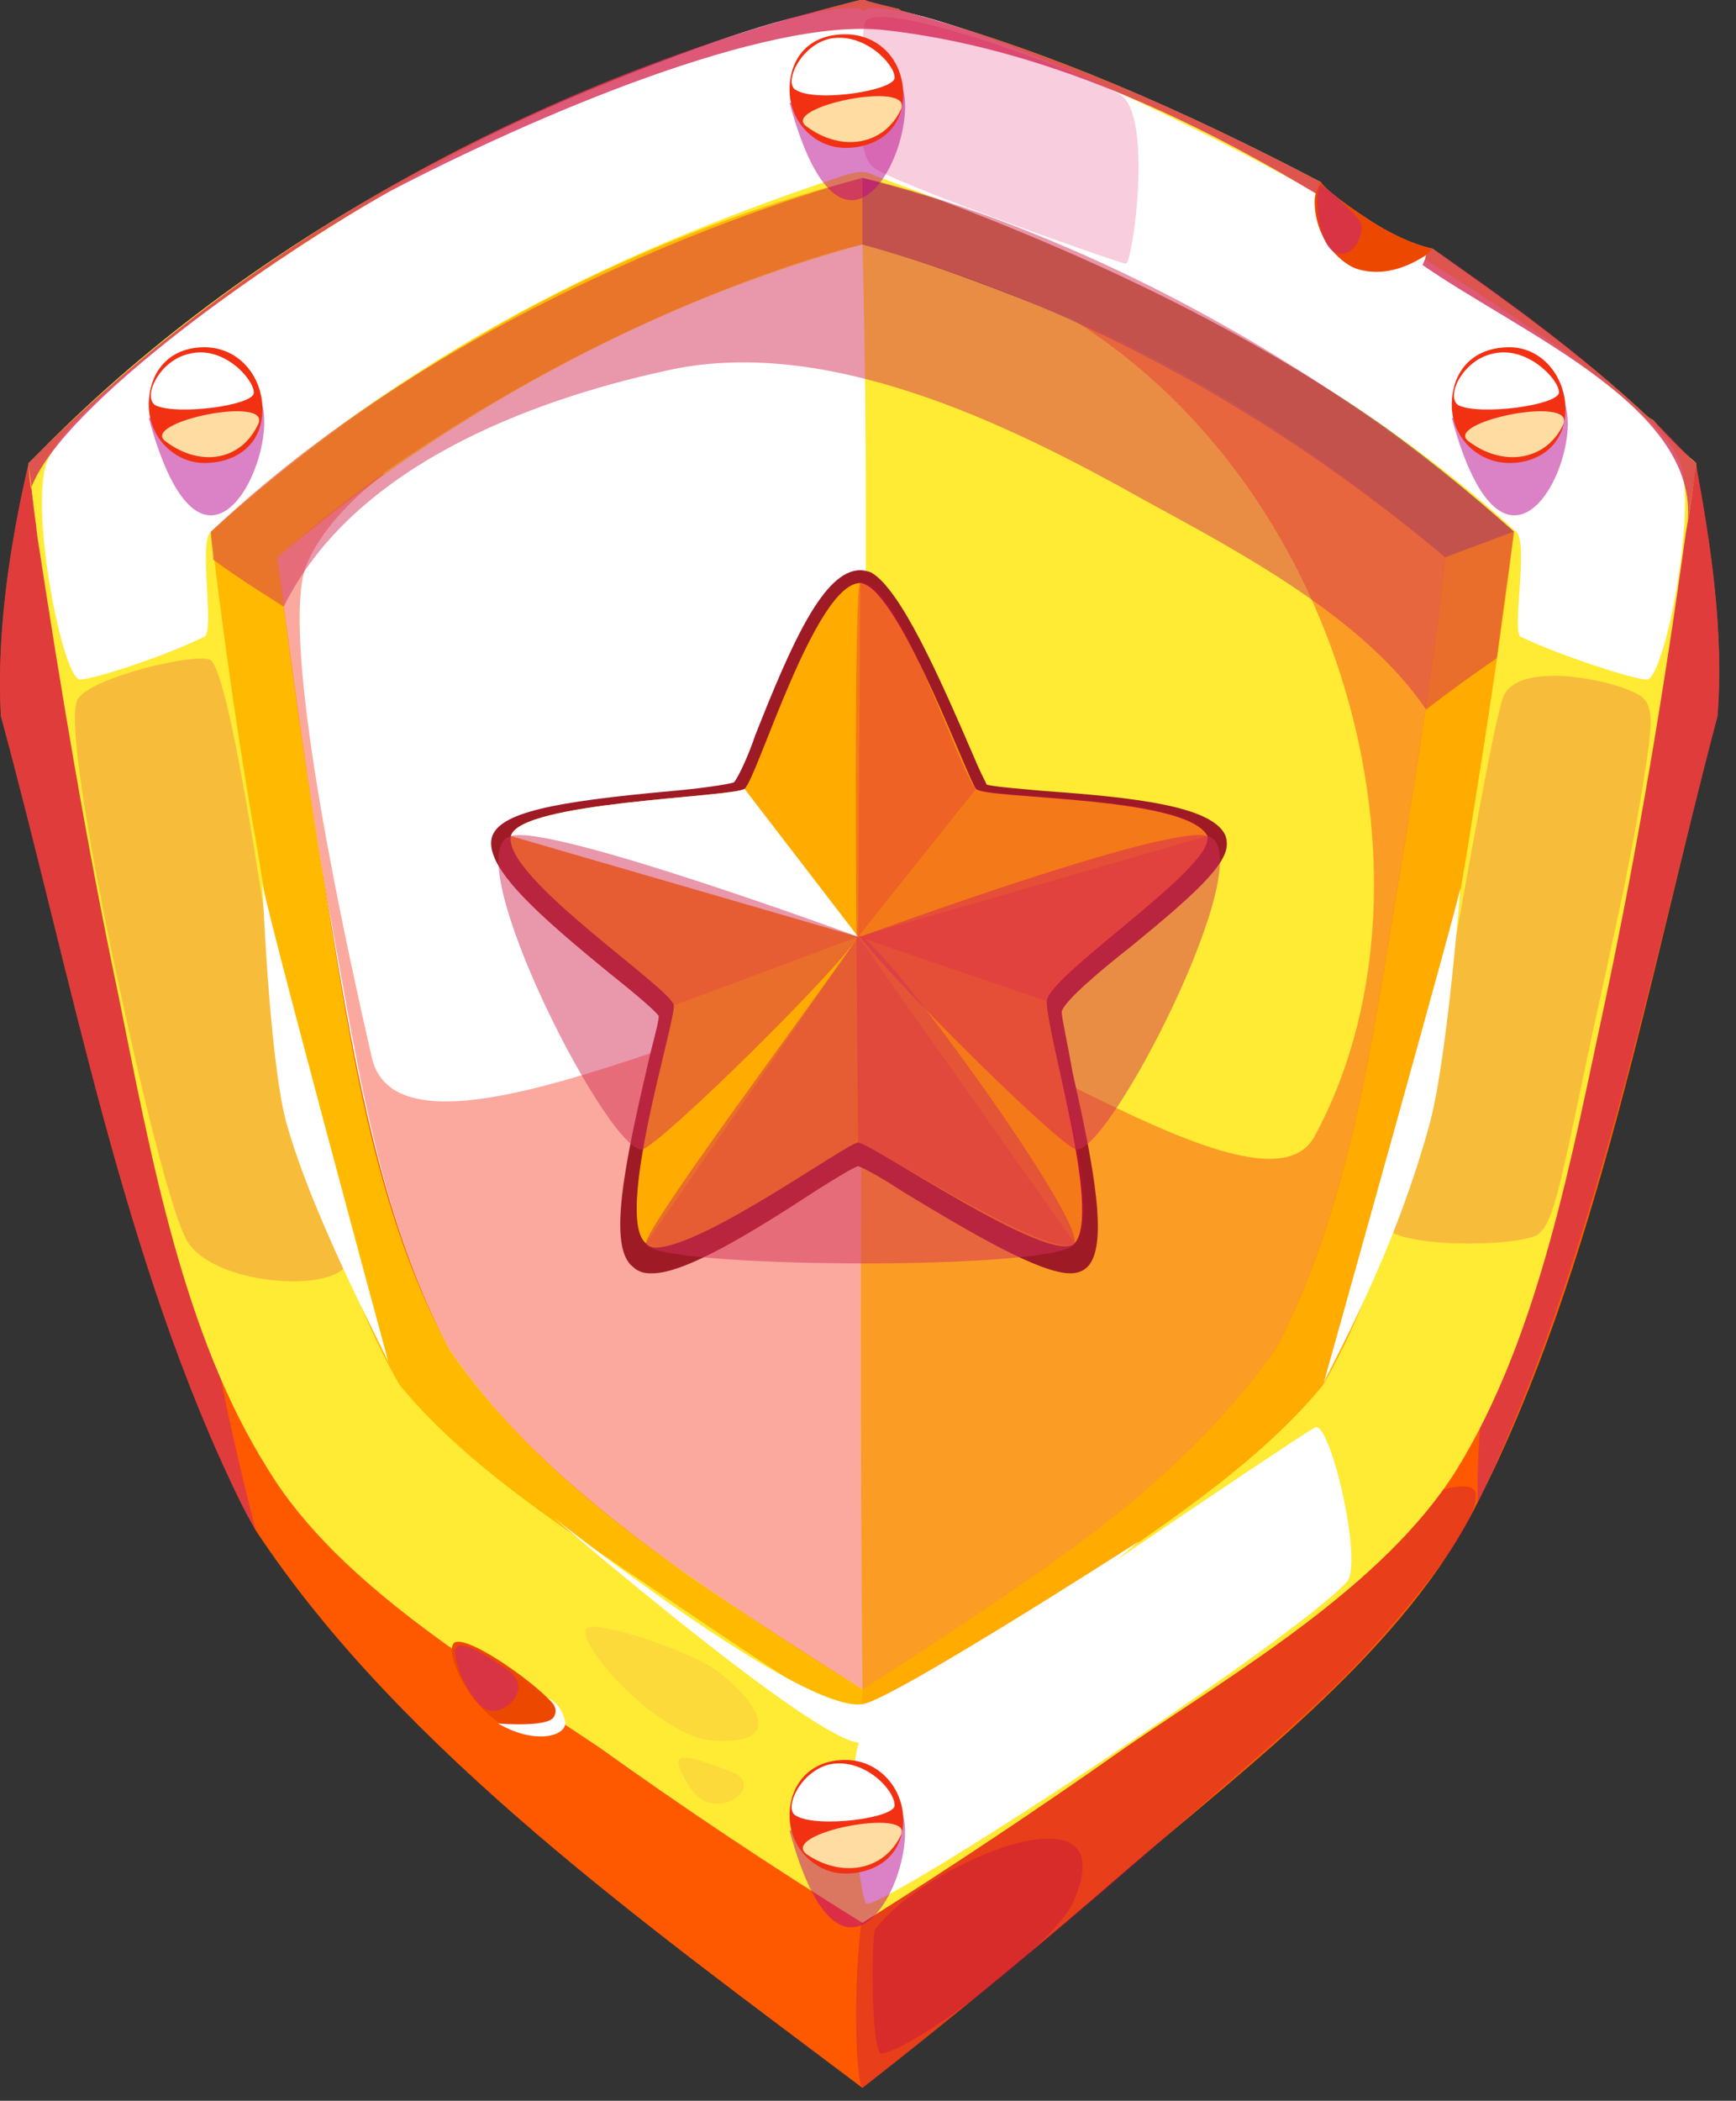 <svg width="81" height="98" viewBox="0 0 81 98" fill="none" xmlns="http://www.w3.org/2000/svg">
<rect x="0" y="0" width="81" height="98" fill="#333333" stroke="none"/>
<path d="M80.138 33.399C76.939 45.499 74.538 59.099 68.939 70.099C65.638 76.799 58.438 82.199 52.839 86.999C48.705 90.599 44.505 94.066 40.239 97.399C30.439 89.999 18.738 81.699 11.938 71.399C11.672 70.933 11.438 70.499 11.239 70.099C5.739 58.899 3.339 45.499 0.039 33.399C-0.161 29.499 0.439 25.499 1.339 21.599C27.272 20.799 53.205 20.833 79.138 21.699C79.838 25.499 80.439 29.499 80.138 33.399Z" fill="url(#paint0_linear_505_2738)"/>
<g style="mix-blend-mode:multiply" opacity="0.7">
<path d="M80.14 33.399C76.94 45.499 74.44 58.799 68.94 70.099C68.84 61.699 71.74 52.599 73.54 44.499C75.207 36.833 77.073 29.233 79.14 21.699C79.84 25.499 80.44 29.499 80.14 33.399Z" fill="#D42F55"/>
</g>
<g style="mix-blend-mode:multiply" opacity="0.3">
<path d="M40.239 97.401C39.839 97.201 39.438 87.201 41.938 84.201C45.038 80.401 51.239 77.501 55.938 74.701C57.938 73.501 68.338 68.101 68.838 69.601C69.239 71.001 65.038 75.801 63.339 77.601C60.239 80.801 56.438 83.801 53.139 86.801C48.538 90.901 40.239 97.401 40.239 97.401Z" fill="#B30053"/>
</g>
<g style="mix-blend-mode:multiply" opacity="0.7">
<path d="M11.938 71.4C11.672 70.933 11.438 70.5 11.239 70.1C5.739 58.9 3.339 45.5 0.039 33.4C-0.161 29.5 0.439 25.5 1.339 21.6C2.639 21.6 3.339 21.6 4.739 21.5C6.739 38 7.739 55.3 11.938 71.4Z" fill="#D42F55"/>
</g>
<path d="M71.338 23.999C68.738 21.699 65.938 19.499 63.038 17.499C56.538 13.299 49.638 9.999 42.238 7.799C41.572 7.599 40.972 7.433 40.438 7.299C40.338 7.299 40.338 7.299 40.238 7.199C40.138 7.299 40.038 7.299 39.938 7.299C28.438 10.299 17.938 16.199 9.038 23.999C8.938 24.199 8.838 24.199 8.738 24.399C8.738 24.599 8.738 24.599 8.838 24.799C8.838 25.333 8.872 25.866 8.938 26.399C9.538 30.899 10.238 35.399 11.038 39.899C12.438 47.999 13.638 57.699 17.838 65.099C17.905 65.099 17.938 65.099 17.938 65.099C21.138 69.199 26.038 72.199 30.238 75.099C31.738 76.199 33.238 77.199 34.638 78.099C36.372 79.233 38.072 80.332 39.738 81.399C39.938 81.499 40.038 81.599 40.238 81.699C40.338 81.599 40.438 81.499 40.638 81.399C40.705 81.332 40.772 81.299 40.838 81.299C43.938 79.299 47.138 77.199 50.138 75.099C54.338 72.199 59.338 69.199 62.538 65.099C66.738 57.699 67.938 47.999 69.338 39.899C70.072 35.899 70.705 31.899 71.238 27.899C71.372 26.766 71.505 25.733 71.638 24.799C71.638 24.699 71.638 24.599 71.738 24.399C71.538 24.199 71.438 24.199 71.338 23.999ZM65.538 39.399C64.238 46.999 63.238 55.899 59.538 62.899C56.338 66.399 52.138 69.099 48.238 71.699C45.638 73.566 42.972 75.366 40.238 77.099C37.505 75.366 34.805 73.566 32.138 71.699C28.338 69.099 24.038 66.399 20.938 62.899C17.138 55.899 16.138 47.099 14.838 39.399C14.138 34.999 13.538 30.499 12.938 25.999C20.938 19.299 30.138 14.199 40.238 11.399C50.338 14.199 59.438 19.299 67.438 25.999C66.938 30.499 66.238 34.999 65.538 39.399Z" fill="url(#paint1_linear_505_2738)"/>
<path d="M67.441 26C66.941 30.5 66.241 35 65.541 39.4C64.241 47 63.241 55.9 59.541 62.9C56.541 67.2 52.441 70.6 48.241 73.5C45.641 75.3 42.941 77.1 40.241 78.8C37.441 77.1 34.741 75.3 32.141 73.5C27.941 70.6 23.841 67.2 20.941 62.9C17.541 56.5 16.541 48.7 15.241 41.8C15.108 41 14.975 40.2 14.841 39.4C14.108 34.934 13.475 30.467 12.941 26C14.541 24.6 16.141 23.3 17.841 22.1C23.741 18 30.241 14.6 37.141 12.3C38.341 11.9 39.375 11.6 40.241 11.4C43.541 12.3 46.841 13.6 50.041 14.9C56.341 17.7 62.141 21.5 67.441 26Z" fill="url(#paint2_linear_505_2738)"/>
<path style="mix-blend-mode:multiply" opacity="0.5" d="M70.638 24.801C69.338 25.301 68.738 25.501 67.438 26.001C59.438 19.301 50.338 14.201 40.238 11.401C40.238 10.101 40.238 9.501 40.238 8.301C41.038 8.101 41.438 8.001 42.238 7.801C49.638 10.001 56.538 13.301 63.038 17.501C65.572 19.901 68.105 22.334 70.638 24.801Z" fill="url(#paint3_linear_505_2738)"/>
<path d="M71.238 27.901C70.705 31.901 70.072 35.901 69.338 39.901C67.938 48.001 66.738 57.701 62.538 65.101C59.338 69.201 54.338 72.201 50.138 75.101C47.138 77.201 44.038 79.301 40.838 81.301C40.638 81.001 40.438 80.801 40.238 80.501C40.238 79.801 40.238 79.501 40.238 78.801C42.938 77.101 45.638 75.301 48.238 73.501C52.438 70.601 56.538 67.201 59.538 62.901C63.238 55.901 64.238 47.001 65.538 39.401C66.238 35.001 66.938 30.501 67.438 26.001C68.738 25.501 69.338 25.301 70.638 24.801C70.838 26.001 70.938 26.701 71.238 27.901Z" fill="url(#paint4_linear_505_2738)"/>
<path d="M79.14 21.6C78.44 21 77.74 20.3 77.14 19.6C77.007 19.533 76.906 19.467 76.84 19.4C73.74 16.5 70.24 14 66.84 11.6C66.84 11.6 65.64 11.4 63.94 10.3C62.24 9.2 61.64 8.6 61.64 8.5C55.34 5.2 48.84 2.3 42.04 0.5C41.973 0.433 41.907 0.4 41.84 0.4C41.04 0.2 40.54 0.1 40.34 0C40.34 0 40.306 0 40.24 0C40.173 0 40.14 0 40.14 0C26.14 3.5 12.14 10.7 2.04 20.9C1.773 21.167 1.54 21.4 1.34 21.6C1.34 21.667 1.34 21.733 1.34 21.8C1.34 22.2 1.54 23.3 1.74 25C2.84 32.2 4.04 39.4 5.54 46.5C7.04 53.9 8.54 62.3 12.54 68.6C15.84 74 22.74 78 27.94 81.5C31.94 84.367 36.04 87.1 40.24 89.7C44.373 87.1 48.473 84.367 52.54 81.5C57.64 78 64.54 74 67.94 68.6C71.84 62.3 73.34 53.9 74.94 46.5C76.44 39.4 77.64 32.2 78.64 25C78.94 23.3 79.04 22.2 79.14 21.8C79.14 21.7 79.14 21.7 79.14 21.7C79.14 21.7 79.14 21.667 79.14 21.6ZM68.44 39.8C67.04 47.8 65.94 57.3 61.74 64.6C58.54 68.5 53.84 71.4 49.74 74.3C46.64 76.4 43.44 78.5 40.24 80.5C36.94 78.5 33.84 76.4 30.74 74.3C26.64 71.5 21.84 68.5 18.64 64.6C14.44 57.3 13.34 47.8 12.04 39.8C11.14 34.8 10.44 29.8 9.84 24.8C18.54 17 28.94 11.2 40.24 8.3C51.54 11.2 61.94 17 70.64 24.8C70.04 29.8 69.24 34.8 68.44 39.8Z" fill="url(#paint5_linear_505_2738)"/>
<g style="mix-blend-mode:soft-light">
<path d="M78.438 21.701C77.538 18.801 68.238 13.201 63.138 10.001C56.238 5.901 43.638 0.001 40.438 0.401C40.438 0.501 40.138 0.501 40.138 0.401C36.938 0.001 24.138 5.201 17.338 9.401C12.138 12.501 3.038 18.801 2.138 21.701C1.438 24.101 2.938 31.701 3.738 31.701C4.338 31.701 7.738 30.601 9.538 29.701C10.038 29.401 9.238 25.301 9.838 24.801C20.138 15.401 30.738 11.101 39.038 8.301C40.138 7.901 40.438 8.001 40.838 8.201C47.338 10.601 60.438 15.401 70.738 24.801C71.338 25.301 70.538 29.401 70.938 29.701C72.838 30.601 76.238 31.701 76.838 31.701C77.638 31.701 79.138 24.101 78.438 21.701Z" fill="white"/>
</g>
<g style="mix-blend-mode:soft-light">
<path d="M12.941 26C13.541 30.5 14.141 35 14.841 39.4C16.141 47 17.241 55.9 20.941 62.9C23.841 67.2 28.041 70.6 32.141 73.5C34.741 75.3 37.541 77.1 40.241 78.8C40.141 67.6 40.141 56.4 40.241 45.1C40.341 33.9 40.541 22.6 40.241 11.4C30.141 14.2 20.941 19.3 12.941 26Z" fill="white"/>
</g>
<g style="mix-blend-mode:multiply" opacity="0.4">
<path d="M67.441 26C66.941 30.5 66.241 35 65.541 39.4C64.241 47 63.241 55.9 59.541 62.9C56.541 67.2 52.441 70.6 48.241 73.5C45.641 75.3 42.941 77.1 40.241 78.8C37.441 77.1 34.741 75.3 32.141 73.5C27.941 70.6 23.841 67.2 20.941 62.9C17.541 56.5 16.541 48.7 15.241 41.8C15.108 41 14.975 40.2 14.841 39.4C14.108 34.934 13.475 30.467 12.941 26C14.541 24.6 16.141 23.3 17.841 22.1C17.908 22.1 17.941 22.1 17.941 22.1C16.341 23.3 14.841 24.9 14.241 26.5C13.041 30.3 16.341 44.9 17.341 49.3C18.641 55.2 34.541 46.7 39.541 46.5C44.341 46.2 58.941 57.5 61.341 53C67.541 41.6 63.141 23.1 50.041 14.9C56.341 17.8 62.141 21.5 67.441 26Z" fill="#F5290E"/>
</g>
<g style="mix-blend-mode:multiply" opacity="0.5">
<path d="M9.94 26.101C11.14 27.001 13.24 28.301 13.24 28.301C16.44 21.801 24.64 18.701 31.04 17.301C38.44 15.601 46.94 19.701 53.34 23.301C57.74 25.701 63.64 28.801 66.54 33.101C67.84 32.101 68.54 31.601 69.84 30.701C70.14 28.301 70.34 27.101 70.64 24.801C55.44 11.401 40.24 8.301 40.24 8.301C40.24 8.301 22.54 12.801 9.84 24.801C9.84 25.301 9.94 25.601 9.94 26.101Z" fill="#D42F55"/>
</g>
<g style="mix-blend-mode:multiply" opacity="0.2">
<path d="M76.44 32.401C75.24 31.701 70.84 30.801 70.14 32.501C69.74 33.601 68.64 39.801 67.94 43.701C66.54 51.301 65.44 52.601 64.44 56.801C64.14 58.301 70.74 58.201 71.74 57.601C72.44 57.101 72.74 55.601 73.94 49.901C74.94 45.101 76.14 40.301 76.84 35.401C77.04 34.001 77.24 32.801 76.44 32.401Z" fill="#DA0553"/>
</g>
<g style="mix-blend-mode:multiply" opacity="0.2">
<path d="M9.838 30.8C9.238 30.4 4.238 31.6 3.638 32.6C3.038 33.6 4.538 41.2 5.338 45C6.938 52.5 8.138 56.9 8.738 57.9C10.138 60.2 16.838 60.4 16.238 58.4C15.138 54.7 14.038 53.2 12.938 46.5C12.238 42 10.738 31.6 9.838 30.8Z" fill="#DA0553"/>
</g>
<g style="mix-blend-mode:multiply" opacity="0.3">
<path d="M41.14 95.8C40.64 95.9 40.64 90.3 40.84 90C43.14 86.9 52.74 82.9 50.04 88.8C49.24 90.6 42.84 95.5 41.14 95.8Z" fill="#B30053"/>
</g>
<g style="mix-blend-mode:soft-light">
<path d="M62.839 73.8C63.639 73 62.039 66.1 61.339 66.6C60.239 67.2 40.639 80.5 40.239 81C39.339 82.1 40.139 88.8 40.439 88.8C41.339 89 60.239 76.6 62.839 73.8Z" fill="white"/>
</g>
<g style="mix-blend-mode:soft-light">
<path d="M30.438 11.399C31.638 10.899 30.738 3.099 29.438 3.499C18.938 7.199 8.238 15.499 8.238 15.899C8.238 16.299 14.638 19.499 17.238 18.299C19.238 17.399 25.338 13.599 30.438 11.399Z" fill="white"/>
</g>
<g style="mix-blend-mode:multiply" opacity="0.8">
<path d="M79.14 21.7C79.14 21.7 79.14 21.7 79.14 21.8C78.94 23.1 78.84 23.7 78.64 25C79.94 19.2 70.94 15.6 66.14 12.2C64.84 11.2 63.34 10.2 61.84 9.3C55.64 5.5 48.54 2.2 41.24 1.4C35.74 0.8 24.94 5.4 18.24 8.9C12.84 11.9 2.84 18.9 1.44 22.8L1.74 25C1.54 23.7 1.54 23.1 1.34 21.8C1.34 21.733 1.34 21.667 1.34 21.6C1.54 21.4 1.773 21.167 2.04 20.9C12.24 10.8 25.94 3.4 40.14 0C40.14 0 40.173 0 40.24 0C40.306 0 40.34 0 40.34 0C40.806 0.133 41.306 0.267 41.84 0.4C41.907 0.4 41.973 0.433 42.04 0.5C48.84 2.3 55.34 5.2 61.64 8.5C61.64 8.6 62.24 9.2 63.94 10.3C65.64 11.4 66.84 11.6 66.84 11.6C70.34 14 73.74 16.5 76.84 19.4C76.906 19.467 77.007 19.533 77.14 19.6C78.34 20.8 78.94 21.5 79.14 21.6C79.14 21.667 79.14 21.7 79.14 21.7Z" fill="#D42F55"/>
</g>
<path d="M25.84 70.801C25.84 70.801 38.04 81.301 40.14 81.301C42.04 81.301 53.14 71.901 53.14 71.901C53.14 71.901 41.64 79.301 40.24 79.501C37.34 79.901 25.84 70.801 25.84 70.801Z" fill="white"/>
<path d="M68.141 41.4C68.24 41.4 61.74 64.6 61.74 64.6C61.641 64.5 64.941 59 66.74 52.3C67.54 49.2 68.141 41.4 68.141 41.4Z" fill="white"/>
<path d="M12.239 41.1C12.039 41.1 18.139 63.6 18.139 63.6C18.239 63.6 14.639 57 13.339 52.3C12.539 49.2 12.239 41.1 12.239 41.1Z" fill="white"/>
<g style="mix-blend-mode:multiply" opacity="0.2">
<path d="M33.341 81.2C37.141 81.4 34.741 78.799 33.241 77.799C31.841 76.9 27.641 75.499 27.341 75.999C26.941 76.799 30.841 81.1 33.341 81.2Z" fill="#EE9C50"/>
</g>
<g style="mix-blend-mode:multiply" opacity="0.2">
<path d="M34.241 82.7C31.841 81.8 31.041 81.5 32.141 83.3C33.241 85.2 35.741 83.4 34.241 82.7Z" fill="#EE9C50"/>
</g>
<path d="M21.139 76.7C20.639 77.6 23.539 82.6 26.039 79.999C26.439 79.499 21.539 75.9 21.139 76.7Z" fill="#ED4800"/>
<g style="mix-blend-mode:multiply" opacity="0.8">
<path d="M21.241 76.999C21.141 77.699 22.141 79.699 22.841 79.799C23.541 79.999 25.041 78.699 23.541 77.799C22.041 76.799 21.341 76.499 21.241 76.999Z" fill="#D42F55"/>
</g>
<path d="M23.238 80.399C25.138 81.499 26.638 80.899 26.338 80.199C26.138 79.399 25.538 79.199 25.538 79.199C25.538 79.199 26.138 79.599 25.838 80.099C25.538 80.599 23.238 80.399 23.238 80.399Z" fill="white"/>
<path d="M66.84 11.6C66.573 11.867 66.34 12.067 66.14 12.2C64.04 13.8 61.34 12 61.34 9.4C61.34 8.9 61.64 8.5 61.64 8.5C61.64 8.6 62.24 9.2 63.94 10.3C65.64 11.4 66.84 11.6 66.84 11.6Z" fill="#ED4800"/>
<g style="mix-blend-mode:multiply" opacity="0.8">
<path d="M61.541 8.699C61.341 9.399 61.541 11.499 62.341 11.799C63.241 12.099 63.741 10.699 63.441 10.299C63.241 9.999 61.641 8.399 61.541 8.699Z" fill="#D42F55"/>
</g>
<path d="M62.34 12C62.34 12 63.94 13.6 66.54 11.9C66.54 11.9 66.24 13.5 64.44 13.5C63.44 13.5 62.34 12 62.34 12Z" fill="white"/>
<g style="mix-blend-mode:multiply" opacity="0.2">
<path d="M40.339 1.1C40.039 3.2 39.839 7.1 40.739 7.8C41.539 8.5 52.239 12.3 52.539 12.3C52.839 12.3 53.839 5.3 52.239 4.4C50.639 3.4 40.639 -0.3 40.339 1.1Z" fill="#DA0553"/>
</g>
<path d="M30.338 59.4C30.005 59.4 29.738 59.3 29.538 59.1C28.338 58.2 29.139 54.3 30.238 49.6C30.439 48.7 30.738 47.7 30.738 47.4C30.538 47.1 29.439 46.2 28.439 45.4C25.139 42.7 22.639 40.5 22.939 39.1C23.238 37.9 25.838 37.4 31.338 36.9C32.538 36.8 33.938 36.6 34.239 36.5C34.438 36.3 34.938 35.2 35.239 34.3C36.938 30 38.438 26.6 40.139 26.6C40.272 26.6 40.438 26.633 40.639 26.7C42.038 27.5 43.839 31.6 45.438 35.3C45.639 35.8 45.938 36.4 46.038 36.6C46.339 36.7 47.639 36.8 48.739 36.9C52.938 37.2 56.438 37.6 57.139 38.9C57.205 39.033 57.239 39.166 57.239 39.3C57.339 40.3 55.639 41.8 52.839 44.1C51.438 45.2 49.639 46.7 49.538 47.2C49.538 47.5 49.839 48.8 50.038 50C51.038 54.4 51.739 58.1 50.739 59.1C50.538 59.3 50.272 59.4 49.938 59.4C48.538 59.4 45.438 57.6 42.139 55.6C41.239 55 40.339 54.5 40.038 54.4C39.739 54.5 38.938 55 38.139 55.5C34.938 57.6 31.939 59.4 30.439 59.4H30.338Z" fill="url(#paint6_linear_505_2738)"/>
<path d="M56.339 39.099C56.439 40.599 48.939 45.499 48.839 46.699C48.739 47.899 51.439 56.599 50.139 57.999C49.039 59.099 40.639 53.299 40.039 53.299C39.539 53.299 32.939 58.099 30.639 58.199C30.439 58.199 30.272 58.133 30.139 57.999C28.639 56.799 31.539 47.599 31.439 46.899C31.339 46.099 23.439 40.899 23.839 38.999C24.239 37.399 34.139 37.199 34.739 36.799C35.339 36.299 38.039 27.199 40.139 27.199C40.206 27.199 40.306 27.233 40.439 27.299C42.239 28.299 45.139 36.299 45.539 36.799C45.939 37.299 55.339 37.099 56.339 38.999C56.339 38.999 56.339 39.033 56.339 39.099Z" fill="url(#paint7_linear_505_2738)"/>
<g style="mix-blend-mode:multiply" opacity="0.2">
<path d="M40.039 43.7L31.439 46.9C31.339 46.1 23.439 40.9 23.839 39L40.039 43.7Z" fill="#DA0553"/>
</g>
<g style="mix-blend-mode:multiply" opacity="0.2">
<path d="M45.539 36.799L40.039 43.699L40.139 27.199L40.439 27.299C42.239 28.299 45.139 36.299 45.539 36.799Z" fill="#DA0553"/>
</g>
<g style="mix-blend-mode:multiply" opacity="0.2">
<path d="M56.339 39.1C56.439 40.6 48.939 45.5 48.839 46.7L40.039 43.7L56.339 39V39.1Z" fill="#DA0553"/>
</g>
<g style="mix-blend-mode:multiply" opacity="0.2">
<path d="M50.139 57.999C49.039 59.099 40.639 53.299 40.039 53.299V43.699L50.139 57.999Z" fill="#DA0553"/>
</g>
<g style="mix-blend-mode:multiply" opacity="0.2">
<path d="M40.041 43.699V53.299C39.541 53.299 32.941 58.099 30.641 58.199L30.141 57.999L40.041 43.699Z" fill="#DA0553"/>
</g>
<g style="mix-blend-mode:soft-light">
<path d="M40.04 43.701L23.84 39.001C24.24 37.401 34.14 37.201 34.74 36.801L40.04 43.701Z" fill="white"/>
</g>
<g style="mix-blend-mode:multiply" opacity="0.5">
<path d="M23.839 39.001C21.139 39.7 28.639 54.3 30.039 53.6C31.339 52.901 39.039 45.3 40.039 43.7C40.039 43.7 25.639 38.401 23.839 39.001Z" fill="#D42F55"/>
</g>
<g style="mix-blend-mode:multiply" opacity="0.5">
<path d="M56.341 39.001C59.041 39.7 51.541 54.3 50.141 53.6C48.841 52.901 41.241 45.3 40.141 43.7C40.141 43.7 54.541 38.401 56.341 39.001Z" fill="#D42F55"/>
</g>
<g style="mix-blend-mode:multiply" opacity="0.3">
<path d="M40.142 27.2C39.742 27.2 40.042 53.3 40.042 53.3C41.042 53.6 49.142 58.9 50.142 58C51.742 56.6 48.642 47.9 48.842 46.7C49.042 45.5 56.842 40.3 56.342 39C55.642 37.1 45.942 37.2 45.542 36.8C44.742 36 41.842 26.8 40.142 27.2Z" fill="#DA0553"/>
</g>
<g style="mix-blend-mode:multiply" opacity="0.5">
<path d="M40.041 43.7C37.641 47.2 30.141 57.2 30.141 58C30.141 59.2 49.741 59.3 50.141 58C50.541 56.7 40.541 43 40.041 43.7Z" fill="#D42F55"/>
</g>
<g style="mix-blend-mode:multiply" opacity="0.5">
<path d="M6.941 19.5C9.441 28.7 12.941 21.5 12.241 18.9L6.941 19.5Z" fill="#B8038B"/>
</g>
<path d="M12.241 18.899C12.341 20.699 11.041 21.599 9.541 21.599C8.141 21.599 6.941 20.399 6.941 18.899C6.941 17.399 7.841 16.199 9.541 16.199C11.041 16.199 12.141 17.399 12.241 18.899Z" fill="url(#paint8_linear_505_2738)"/>
<path d="M7.241 18.901C8.241 19.401 11.941 18.901 11.841 18.301C11.841 17.701 10.441 16.101 8.841 16.501C7.441 16.801 6.641 18.501 7.241 18.901Z" fill="white"/>
<g style="mix-blend-mode:soft-light">
<path d="M7.74 20.6C9.34 21.8 11.24 21.5 12.04 19.8C12.74 18.4 6.44 19.7 7.74 20.6Z" fill="#FFDCA1"/>
</g>
<g style="mix-blend-mode:multiply" opacity="0.5">
<path d="M67.738 19.5C70.238 28.7 73.838 21.5 73.038 18.9L67.738 19.5Z" fill="#B8038B"/>
</g>
<path d="M73.038 18.899C73.138 20.699 71.838 21.599 70.438 21.599C68.938 21.599 67.738 20.399 67.738 18.899C67.738 17.399 68.638 16.199 70.438 16.199C71.838 16.199 72.938 17.399 73.038 18.899Z" fill="url(#paint9_linear_505_2738)"/>
<path d="M68.041 18.901C69.041 19.401 72.741 18.901 72.741 18.301C72.741 17.701 71.241 16.101 69.641 16.501C68.241 16.801 67.441 18.501 68.041 18.901Z" fill="white"/>
<g style="mix-blend-mode:soft-light">
<path d="M68.54 20.6C70.141 21.8 72.141 21.5 72.941 19.8C73.54 18.4 67.24 19.7 68.54 20.6Z" fill="#FFDCA1"/>
</g>
<g style="mix-blend-mode:multiply" opacity="0.5">
<path d="M36.84 4.799C39.34 13.999 42.84 6.799 42.14 4.199L36.84 4.799Z" fill="#B8038B"/>
</g>
<path d="M42.14 4.2C42.24 6 40.94 6.9 39.44 6.9C38.04 6.9 36.84 5.7 36.84 4.2C36.84 2.7 37.74 1.6 39.44 1.6C40.94 1.6 42.04 2.7 42.14 4.2Z" fill="url(#paint10_linear_505_2738)"/>
<path d="M37.139 4.201C38.139 4.801 41.839 4.201 41.739 3.601C41.739 3.001 40.339 1.501 38.739 1.801C37.339 2.101 36.539 3.901 37.139 4.201Z" fill="white"/>
<g style="mix-blend-mode:soft-light">
<path d="M37.638 5.901C39.238 7.101 41.238 6.801 42.038 5.101C42.638 3.701 36.338 5.001 37.638 5.901Z" fill="#FFDCA1"/>
</g>
<g style="mix-blend-mode:multiply" opacity="0.5">
<path d="M36.84 85.399C39.34 94.599 42.84 87.299 42.14 84.699L36.84 85.399Z" fill="#B8038B"/>
</g>
<path d="M42.14 84.7C42.24 86.5 40.94 87.4 39.44 87.4C38.04 87.4 36.84 86.2 36.84 84.7C36.84 83.3 37.74 82.1 39.44 82.1C40.94 82.1 42.04 83.3 42.14 84.7Z" fill="url(#paint11_linear_505_2738)"/>
<path d="M37.139 84.701C38.139 85.301 41.839 84.801 41.739 84.201C41.739 83.501 40.339 82.001 38.739 82.301C37.339 82.601 36.539 84.401 37.139 84.701Z" fill="white"/>
<g style="mix-blend-mode:soft-light">
<path d="M37.638 86.5C39.238 87.6 41.238 87.3 42.038 85.6C42.638 84.3 36.338 85.5 37.638 86.5Z" fill="#FFDCA1"/>
</g>
<defs>
<linearGradient id="paint0_linear_505_2738" x1="5319.35" y1="-2244.98" x2="5319.35" y2="-8373.22" gradientUnits="userSpaceOnUse">
<stop stop-color="#FF5900"/>
<stop offset="0.63" stop-color="#FE6800"/>
<stop offset="0.91" stop-color="#FA9300"/>
<stop offset="1" stop-color="#F63F00"/>
</linearGradient>
<linearGradient id="paint1_linear_505_2738" x1="5206.4" y1="-2851.27" x2="5206.4" y2="-7540.99" gradientUnits="userSpaceOnUse">
<stop stop-color="#FFBA00"/>
<stop offset="0.21" stop-color="#FE6800"/>
<stop offset="1" stop-color="#D41B00"/>
</linearGradient>
<linearGradient id="paint2_linear_505_2738" x1="-5208.29" y1="2951.51" x2="-5208.29" y2="6626.66" gradientUnits="userSpaceOnUse">
<stop stop-color="#FFEA34"/>
<stop offset="0.63" stop-color="#FF8100"/>
<stop offset="0.7" stop-color="#FFA400"/>
<stop offset="1" stop-color="#FFBA00"/>
</linearGradient>
<linearGradient id="paint3_linear_505_2738" x1="704.341" y1="-1267.55" x2="704.341" y2="-1822.2" gradientUnits="userSpaceOnUse">
<stop stop-color="#662D87"/>
<stop offset="1" stop-color="#D01C5C"/>
</linearGradient>
<linearGradient id="paint4_linear_505_2738" x1="2239.8" y1="4362.44" x2="3201.54" y2="4362.44" gradientUnits="userSpaceOnUse">
<stop stop-color="#FFAB00"/>
<stop offset="1" stop-color="#FFBA00"/>
</linearGradient>
<linearGradient id="paint5_linear_505_2738" x1="5361.91" y1="-2779.96" x2="5361.91" y2="-9756.75" gradientUnits="userSpaceOnUse">
<stop stop-color="#FFEA34"/>
<stop offset="0.63" stop-color="#FF8100"/>
<stop offset="0.7" stop-color="#FFA400"/>
<stop offset="1" stop-color="#FFBA00"/>
</linearGradient>
<linearGradient id="paint6_linear_505_2738" x1="2493.54" y1="-1699.34" x2="2493.54" y2="-2826.24" gradientUnits="userSpaceOnUse">
<stop stop-color="#9E1B26"/>
<stop offset="1" stop-color="#C4221A"/>
</linearGradient>
<linearGradient id="paint7_linear_505_2738" x1="-2286.03" y1="1715.56" x2="-2286.03" y2="2723.16" gradientUnits="userSpaceOnUse">
<stop stop-color="#FFAB00"/>
<stop offset="0.49" stop-color="#FFBA00"/>
<stop offset="1" stop-color="#EF6C00"/>
</linearGradient>
<linearGradient id="paint8_linear_505_2738" x1="207.351" y1="379.389" x2="235.634" y2="379.389" gradientUnits="userSpaceOnUse">
<stop stop-color="#F23113"/>
<stop offset="1" stop-color="#AD0C1F"/>
</linearGradient>
<linearGradient id="paint9_linear_505_2738" x1="592.313" y1="379.389" x2="620.596" y2="379.389" gradientUnits="userSpaceOnUse">
<stop stop-color="#F23113"/>
<stop offset="1" stop-color="#AD0C1F"/>
</linearGradient>
<linearGradient id="paint10_linear_505_2738" x1="396.654" y1="286.97" x2="424.937" y2="286.97" gradientUnits="userSpaceOnUse">
<stop stop-color="#F23113"/>
<stop offset="1" stop-color="#AD0C1F"/>
</linearGradient>
<linearGradient id="paint11_linear_505_2738" x1="396.654" y1="796.162" x2="424.937" y2="796.162" gradientUnits="userSpaceOnUse">
<stop stop-color="#F23113"/>
<stop offset="1" stop-color="#AD0C1F"/>
</linearGradient>
</defs>
</svg>
